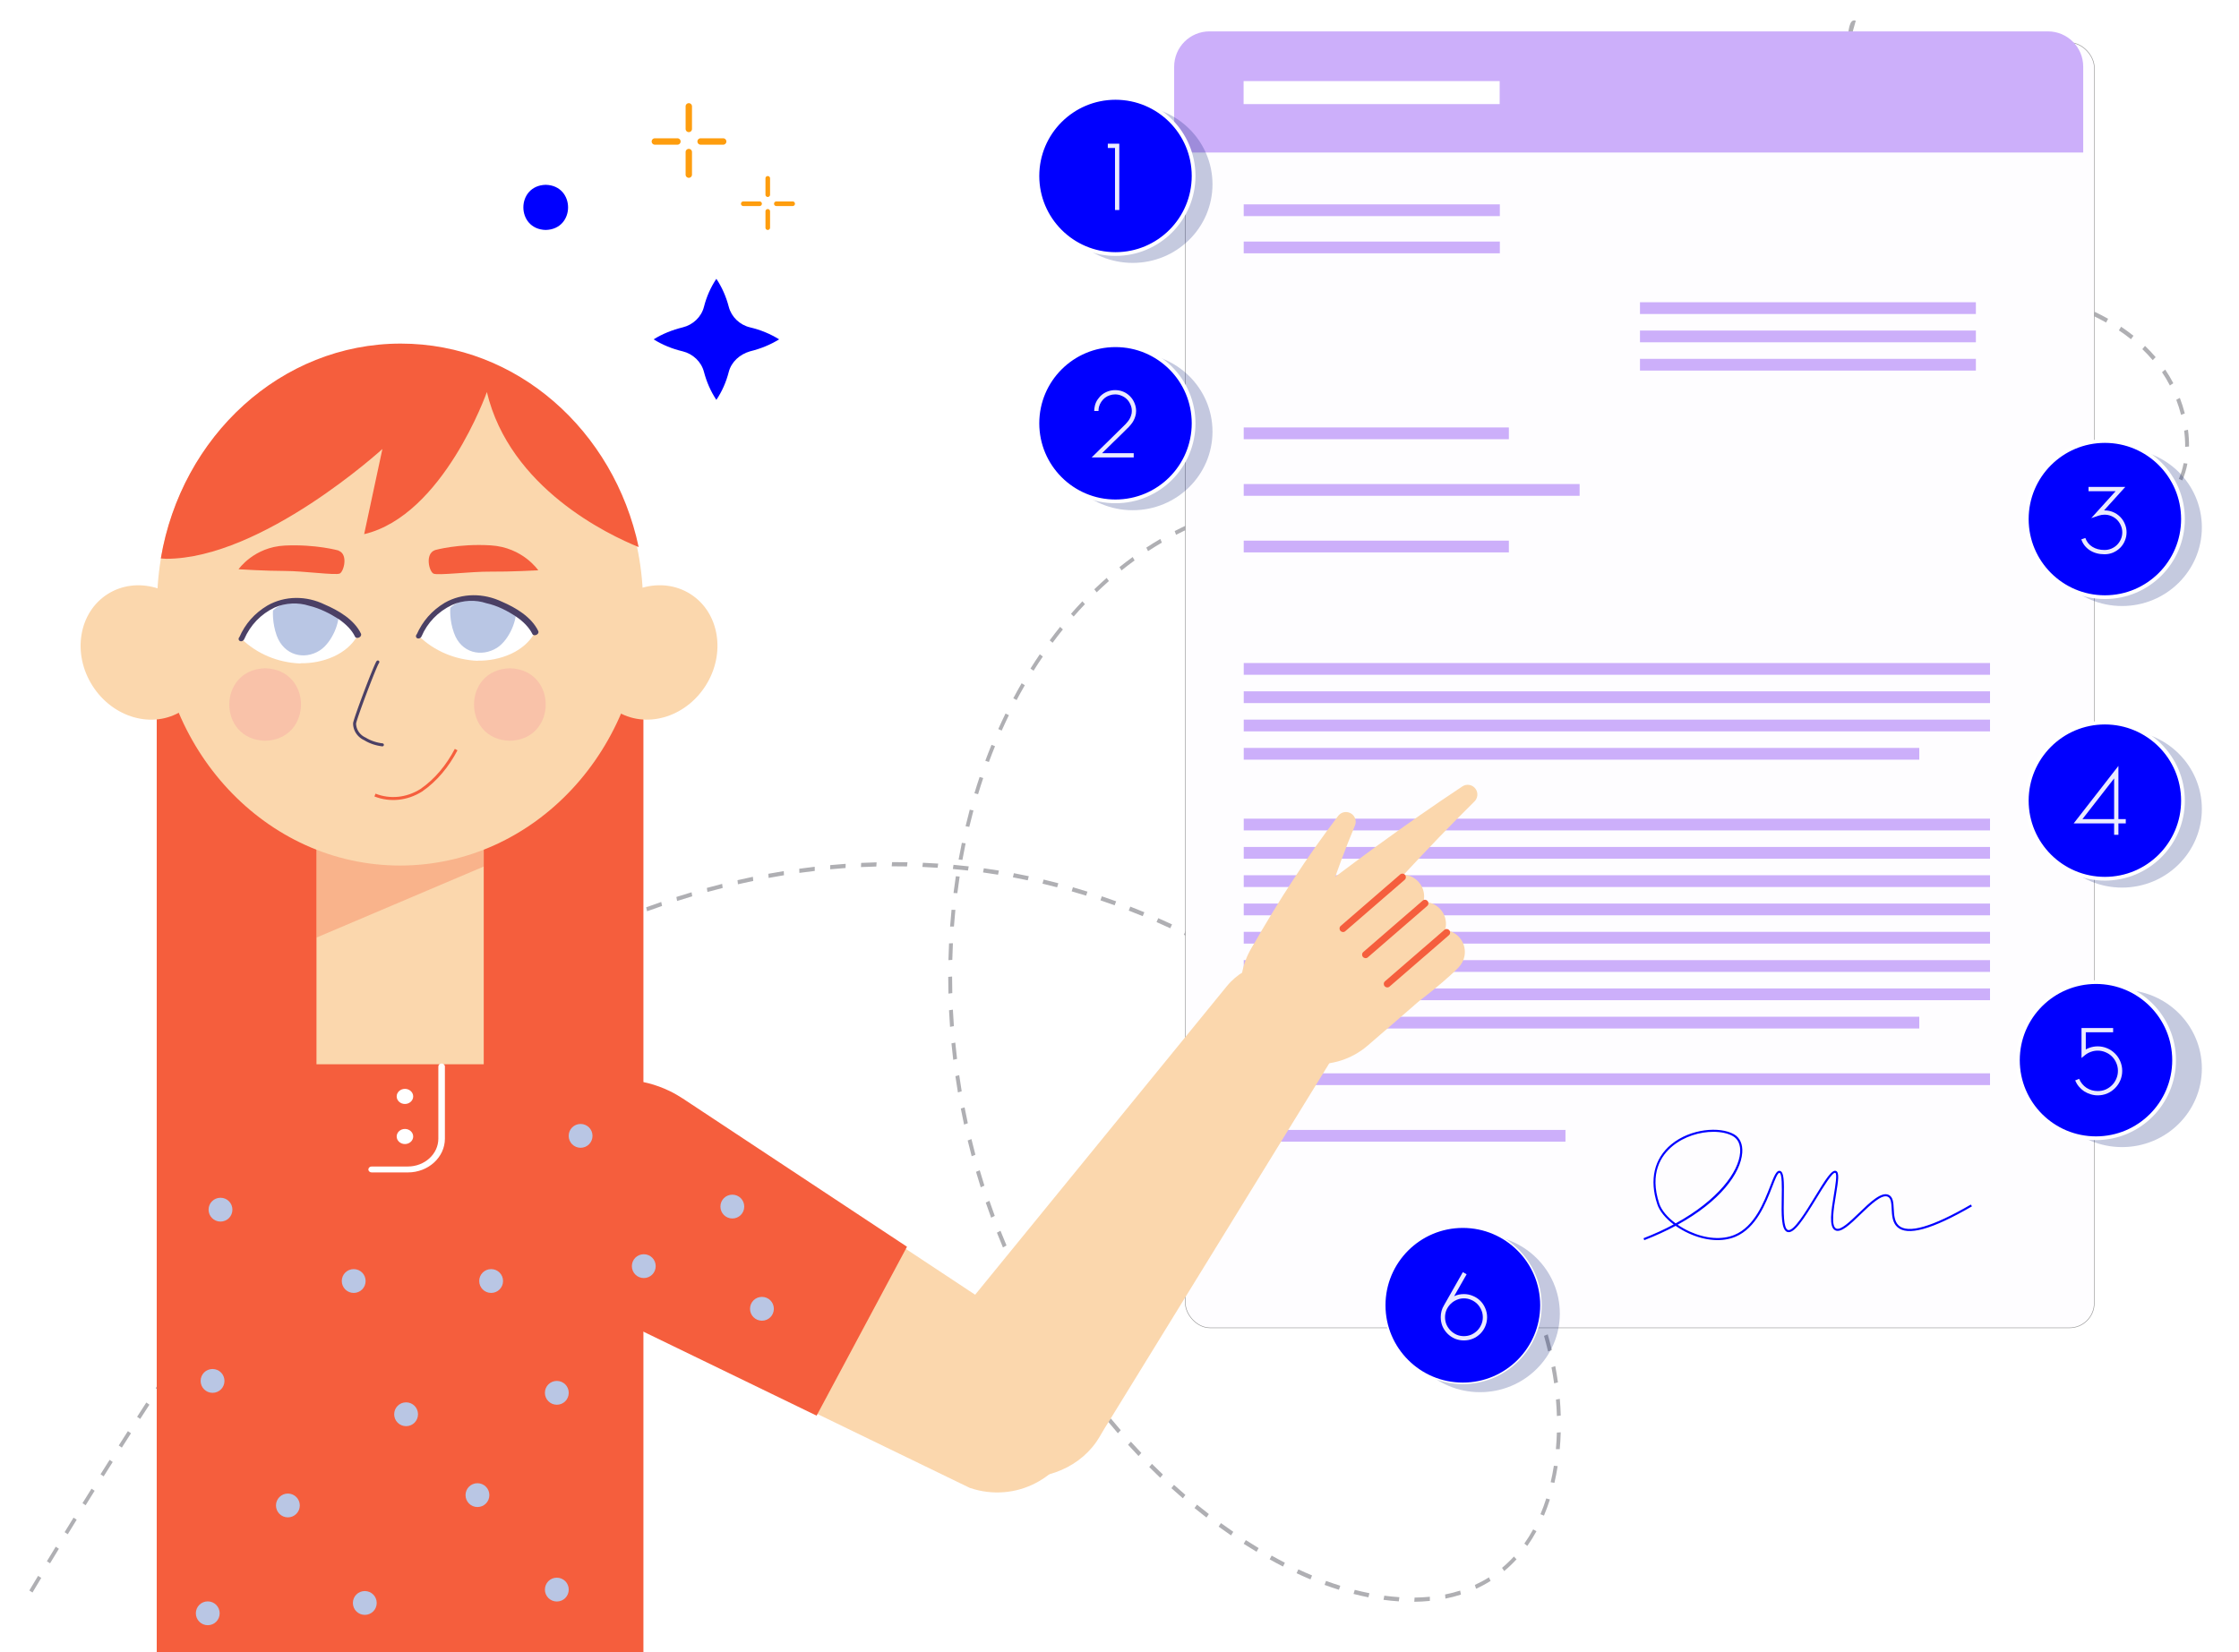 <?xml version="1.0" encoding="UTF-8"?>
<svg xmlns="http://www.w3.org/2000/svg" xmlns:xlink="http://www.w3.org/1999/xlink" width="902.46" height="666.01" data-name="Layer 2" version="1.1" viewBox="0 0 902.46 666.01">
  <defs>
    <style>.cls-1 {
        opacity: .2;
      }

      .cls-1, .cls-2, .cls-3, .cls-4, .cls-5, .cls-6, .cls-7, .cls-8, .cls-9, .cls-10 {
        stroke-width: 0px;
      }

      .cls-1, .cls-5 {
        fill: #495894;
      }

      .cls-2 {
        fill: #f27932;
        opacity: .31;
      }

      .cls-3 {
        fill: #f55e3d;
      }

      .cls-4 {
        fill: #4b4065;
      }

      .cls-6 {
        fill: #b9c6e4;
      }

      .cls-7 {
        fill: #fbd7ad;
      }

      .cls-8 {
        fill: #efc89b;
      }

      .cls-9 {
        fill: #ffa409;
      }

      .cls-10 {
        fill: #fff;
      }</style>
    <filter id="filter34430-2" x="-.015" y="-.011" width="1.042" height="1.03" style="color-interpolation-filters:sRGB">
      <feFlood flood-color="rgb(0,0,0)" flood-opacity=".196" result="flood"></feFlood>
      <feComposite in="flood" in2="SourceGraphic" operator="in" result="composite1"></feComposite>
      <feGaussianBlur in="composite1" result="blur" stdDeviation="3"></feGaussianBlur>
      <feOffset dx="6" dy="6" result="offset"></feOffset>
      <feComposite in="SourceGraphic" in2="offset" result="composite2"></feComposite>
    </filter>
    <filter id="filter1294-8" x="-.211" y="-.211" width="1.421" height="1.421" color-interpolation-filters="sRGB">
      <feGaussianBlur result="blur" stdDeviation="7.349"></feGaussianBlur>
    </filter>
    <filter id="filter1294-8-5" x="-.211" y="-.211" width="1.421" height="1.421" color-interpolation-filters="sRGB">
      <feGaussianBlur result="blur" stdDeviation="7.349"></feGaussianBlur>
    </filter>
  </defs>
  <path d="m748 8.349c-2.768-1.046-2.841 4.512-3.275 6.283l1.503.287c.538-2.203 1.128-4.392 1.772-6.571zm-3.24 13.209-1.52-.206c-.447 2.248-.842 4.502-1.186 6.759l1.536.122c.341-2.231.73-4.455 1.171-6.674zm-2.048 13.377-1.545-.044c-.248 2.262-.448 4.527-.597 6.79l1.552-.037c.148-2.236.345-4.473.59-6.709zm-.901 13.414-1.553.111c-.057 2.257-.071 4.512-.034 6.762l1.555-.187c-.036-2.223-.025-4.452.032-6.685zm.203 13.344-1.554.257c.125 2.235.295 4.461.511 6.681l1.547-.327c-.214-2.193-.38-4.399-.504-6.611zm1.268 13.167-1.54.397c.3 2.199.647 4.387 1.035 6.561l1.527-.469c-.384-2.151-.726-4.314-1.023-6.489zm101 50.832-.737 1.554c1.817.867 3.604 1.792 5.355 2.781l.816-1.511c-1.781-1.005-3.594-1.943-5.434-2.824zm-5.592-2.481c-1.886-.772-3.791-1.498-5.714-2.176l-.604 1.611c1.902.67 3.788 1.388 5.654 2.152zm-11.513-4.103c-1.944-.609-3.9-1.185-5.866-1.728l-.514 1.637c1.951.539 3.893 1.111 5.822 1.716zm27.771 12.618-.901 1.462c1.675 1.117 3.307 2.306 4.885 3.567l.994-1.393c-1.61-1.286-3.271-2.497-4.978-3.635zm-39.562-15.884c-1.984-.483-3.978-.931-5.981-1.345l-.425 1.663c1.987.411 3.966.853 5.935 1.332zm49.203 23.602-1.09 1.31c1.463 1.405 2.861 2.887 4.187 4.442l1.186-1.206c-1.357-1.591-2.788-3.109-4.284-4.545zm-61.213-26.094c-2.018-.352-4.045-.669-6.078-.951l-.336 1.674c2.017.279 4.027.595 6.03.943zm-57.795-25.586-1.514.534c.471 2.147.985 4.278 1.542 6.393l1.498-.6c-.551-2.092-1.061-4.203-1.526-6.326zm45.601 23.889c-2.045-.218-4.096-.402-6.153-.549l-.246 1.685c2.041.146 4.078.327 6.107.543zm81.537 37.338-1.282 1.079c1.158 1.702 2.216 3.49 3.171 5.346l1.375-.925c-.983-1.91-2.072-3.746-3.264-5.499zm-93.871-38.228c-2.065-.081-4.135-.124-6.207-.135l-.153 1.687c2.057.011 4.112.056 6.161.136zm-29.972-10.44-1.482.659c.633 2.082 1.306 4.146 2.015 6.19l1.464-.719c-.703-2.026-1.371-4.07-1.997-6.13zm129.75 60.088-1.445.764c.754 1.977 1.403 4.013 1.933 6.09l1.502-.587c-.546-2.141-1.215-4.234-1.99-6.267zm-112.21-49.711c-2.078.057-4.156.147-6.237.276l-.058 1.686c2.065-.128 4.13-.218 6.191-.275zm-12.483.758c-2.083.195-4.165.427-6.247.692l.037 1.677c1.326-.169 2.652-.301 3.978-.441.765 1.961 1.56 3.907 2.394 5.831l1.42-.831c-.741-1.71-1.443-3.442-2.13-5.183.179-.017.357-.043.536-.06zm127.96 61.772-1.539.39c.284 2.152.43 4.335.41 6.532l1.556-.139c.022-2.289-.133-4.557-.426-6.782zm-140.44-60.179c-2.08.332-4.157.701-6.232 1.105l.133 1.661c2.059-.401 4.12-.768 6.183-1.097zm16.702 11.129-1.396.879c.916 1.929 1.863 3.838 2.847 5.723l1.371-.931c-.975-1.868-1.914-3.759-2.822-5.671zm-29.149-8.713c-2.068.471-4.134.975-6.194 1.517l.231 1.639c2.043-.537 4.091-1.039 6.144-1.506zm152.66 71.443-1.524-.183c-.404 2.173-1.03 4.317-1.924 6.336l1.392.61c.963-2.178 1.627-4.465 2.055-6.763zm-117.67-51.513-1.348.974c1.042 1.843 2.119 3.663 3.224 5.459l1.318-1.022c-1.096-1.78-2.16-3.585-3.193-5.411zm-47.343-16.689c-2.049.608-4.09 1.246-6.128 1.923l.325 1.612c2.019-.671 4.046-1.308 6.08-1.911zm53.909 27.376-1.29 1.068c1.162 1.751 2.354 3.475 3.575 5.175l1.261-1.113c-1.21-1.686-2.395-3.394-3.546-5.129zm104.19 52.527c-1.417 1.642-3.082 3.037-4.886 4.121l.655 1.459c1.961-1.178 3.769-2.696 5.317-4.49zm-170.31-75.853c-2.022.742-4.037 1.516-6.043 2.326l.42 1.574c1.989-.803 3.987-1.568 5.994-2.305zm73.385 33.44-1.231 1.153c1.276 1.649 2.579 3.275 3.912 4.87l1.198-1.197c-1.321-1.581-2.613-3.191-3.879-4.826zm7.919 9.493-1.16 1.234c1.385 1.541 2.796 3.054 4.237 4.535l1.123-1.276c-1.427-1.467-2.828-2.964-4.2-4.492zm78.379 39.447c-1.989.531-4.019.809-6.047.905l-.081 1.686c2.114-.099 4.254-.391 6.366-.955zm-171.72-77.531c-1.987.874-3.963 1.78-5.929 2.721l.513 1.535c1.95-.933 3.912-1.834 5.884-2.701zm101.9 46.893-1.088 1.314c1.491 1.423 3.01 2.811 4.554 4.166l1.044-1.352c-1.53-1.343-3.033-2.718-4.51-4.127zm9.177 8.057-1.001 1.387c1.595 1.287 3.217 2.538 4.866 3.751l.952-1.423c-1.632-1.199-3.237-2.439-4.818-3.714zm48.53 23.282c-2.007-.215-3.996-.561-5.958-1.007l-.451 1.655c2.007.455 4.045.811 6.113 1.033zm-38.744-16.078-.904 1.46c1.697 1.137 3.42 2.232 5.17 3.283l.849-1.496c-1.73-1.039-3.434-2.122-5.114-3.247zm26.976 13.456c-1.91-.623-3.796-1.33-5.665-2.084l-.659 1.59c1.889.762 3.804 1.48 5.752 2.116zm-16.602-7.218-.79 1.526c1.797.965 3.618 1.883 5.464 2.749l.726-1.559c-1.823-.856-3.625-1.763-5.401-2.716zm-143.04-62.757c-1.944 1.004-3.874 2.04-5.792 3.116l.607 1.486c1.9-1.065 3.816-2.093 5.744-3.089zm-11.503 6.441c-1.887 1.144-3.757 2.321-5.611 3.537l.711 1.422c1.836-1.204 3.69-2.371 5.561-3.505zm-11.12 7.287c-1.817 1.286-3.616 2.605-5.392 3.965l.817 1.352c1.757-1.346 3.537-2.657 5.337-3.931zm-10.652 8.152c-1.73 1.431-3.436 2.897-5.115 4.404l.921 1.259c1.66-1.489 3.349-2.941 5.061-4.358zm-10.072 9.028c-1.623 1.578-3.221 3.19-4.783 4.843l1.034 1.155c1.543-1.632 3.121-3.23 4.727-4.791zm-9.371 9.903c-1.495 1.722-2.956 3.478-4.378 5.273l1.14 1.03c1.403-1.771 2.845-3.507 4.324-5.21zm-8.533 10.751c-1.344 1.86-2.65 3.755-3.909 5.682l1.243.889c1.241-1.9 2.532-3.771 3.859-5.609zm-7.555 11.547c-1.171 1.985-2.296 4.001-3.372 6.044l1.334.731c1.06-2.014 2.169-4.003 3.325-5.962zm-6.453 12.245c-.981 2.091-1.905 4.206-2.78 6.342l1.41.562c.863-2.107 1.778-4.193 2.744-6.255zm-16.961 5.042c-1.844-.866-3.71-1.684-5.587-2.471l-.674 1.583c1.861.78 3.708 1.589 5.533 2.446zm5.476 2.703-.774 1.534c1.791.927 3.562 1.896 5.315 2.899l.824-1.507c-1.768-1.012-3.556-1.988-5.365-2.925zm-16.75-7.402c-1.912-.705-3.842-1.366-5.784-1.987l-.563 1.622c1.924.614 3.835 1.27 5.727 1.968zm27.358 13.471-.867 1.48c1.712 1.075 3.401 2.186 5.07 3.33l.916-1.451c-1.685-1.156-3.392-2.276-5.119-3.36zm-39.01-17.194c-1.971-.538-3.955-1.027-5.951-1.476l-.45 1.651c1.976.444 3.941.931 5.891 1.464zm36.08 16.665-1.447-.476c-.773 2.174-1.492 4.364-2.159 6.568l1.476.389c.658-2.175 1.367-4.338 2.13-6.482zm13.04 7.453-.96 1.42c1.624 1.212 3.219 2.462 4.782 3.756l1.016-1.376c-1.582-1.31-3.196-2.576-4.837-3.8zm-61.092-26.806c-2.019-.362-4.05-.676-6.088-.944l-.328 1.677c2.018.265 4.027.576 6.024.933zm70.574 34.673-1.073 1.324c1.491 1.385 2.942 2.818 4.341 4.305l1.141-1.257c-1.423-1.513-2.897-2.968-4.408-4.373zm-82.803-36.279c-2.055-.175-4.119-.302-6.189-.377l-.196 1.689c2.046.074 4.086.199 6.119.372zm91.323 45.354-1.211 1.181c1.291 1.596 2.521 3.251 3.676 4.966l1.284-1.077c-1.18-1.752-2.433-3.443-3.749-5.07zm-103.73-45.814c-2.079.02-4.163.095-6.247.219l-.06 1.685c2.061-.123 4.122-.195 6.177-.215zm68.739 34.463-1.496-.303c-.563 2.231-1.065 4.479-1.497 6.732l1.523.193c.425-2.217.916-4.426 1.47-6.623zm42.046 21.87-1.358.952c.994 1.834 1.896 3.73 2.695 5.683l1.432-.8c-.821-2.008-1.75-3.955-2.77-5.835zm-123.29-55.591c-2.087.227-4.173.508-6.256.843l.084 1.669c2.059-.331 4.121-.607 6.183-.832zm-12.497 2.01c-2.076.443-4.148.942-6.211 1.498l.239 1.636c2.036-.549 4.081-1.041 6.131-1.479zm140.66 65.641-1.499.596c.541 2.066.942 4.191 1.191 6.347l1.543-.362c-.258-2.239-.674-4.44-1.235-6.581zm-49.451-20.641-1.54-.076c-.286 2.269-.494 4.543-.613 6.816l1.554-.062c.116-2.224.318-4.452.599-6.679zm-103.58-41.668c-2.044.667-4.077 1.392-6.096 2.177l.401 1.58c1.99-.774 3.996-1.487 6.013-2.145zm154.58 75.695-1.556.109c-.058 2.199-.28 4.406-.703 6.584l1.52.199c.445-2.291.678-4.602.738-6.892zm-51.68-20.694-1.555.209c.065 2.259.225 4.506.496 6.729l1.545-.373c-.264-2.166-.422-4.359-.485-6.566zm-115-50.301c-1.987.896-3.955 1.851-5.903 2.858l.559 1.512c1.923-.994 3.865-1.937 5.824-2.821zm163.92 84.64-1.403-.58c-.859 2.038-1.969 3.966-3.349 5.634l1.115 1.063c1.52-1.836 2.717-3.934 3.637-6.119zm-47.342-21.362-1.512.546c.488 2.159 1.083 4.28 1.798 6.346l1.464-.719c-.694-2.006-1.275-4.071-1.749-6.173zm-128.27-57.243c-1.906 1.113-3.789 2.278-5.648 3.495l.709 1.425c1.833-1.2 3.692-2.349 5.574-3.447zm132.45 69.238-1.385.91c.967 1.93 2.069 3.768 3.279 5.509l1.275-1.093c-1.172-1.686-2.237-3.465-3.17-5.327zm-143.59-61.951c-1.809 1.311-3.589 2.67-5.34 4.074l.846 1.325c1.729-1.387 3.487-2.731 5.271-4.023zm177.16 80.412c-1.819.978-3.803 1.54-5.779 1.701l-.026 1.681c2.17-.177 4.36-.793 6.39-1.885zm-26.565-8.367-1.148 1.25c1.424 1.535 2.951 2.963 4.58 4.252l.991-1.395c-1.57-1.242-3.046-2.621-4.424-4.107zm14.91 9.54c-1.912-.483-3.752-1.226-5.499-2.156l-.789 1.531c1.831.974 3.772 1.761 5.804 2.273zm-176-73.165c-1.692 1.49-3.352 3.023-4.981 4.598l.972 1.212c1.608-1.554 3.251-3.067 4.922-4.54zm-9.775 9.428c-1.567 1.647-3.099 3.334-4.598 5.052l1.083 1.096c1.482-1.699 2.996-3.365 4.544-4.992zm-8.992 10.304c-1.431 1.783-2.83 3.599-4.191 5.443l1.179.978c1.346-1.823 2.728-3.617 4.143-5.38zm-8.173 11.056c-1.294 1.897-2.551 3.821-3.772 5.77l1.264.858c1.208-1.928 2.451-3.83 3.731-5.707zm-7.333 11.684c-1.153 1.993-2.269 4.008-3.349 6.043l1.333.734c1.069-2.014 2.172-4.006 3.313-5.978zm-6.484 12.198c-1.012 2.071-1.988 4.16-2.927 6.264l1.39.616c.931-2.084 1.893-4.155 2.897-6.204zm-4.23 13.177-1.413-.557c-.871 2.133-1.707 4.277-2.507 6.436l1.438.501c.793-2.139 1.619-4.268 2.482-6.381zm-4.758 12.834-1.458-.444c-.732 2.181-1.429 4.373-2.09 6.574l1.479.383c.655-2.181 1.344-4.352 2.069-6.513zm-3.942 13.082-1.49-.329c-.596 2.216-1.157 4.439-1.687 6.668l1.501.276c.525-2.211 1.084-4.417 1.675-6.615zm80.05 45.923c-1.843-.851-3.693-1.691-5.555-2.506l-.695 1.573c1.853.805 3.694 1.641 5.528 2.494zm5.498 2.624-.747 1.55c1.816.889 3.621 1.797 5.416 2.727l.776-1.537c-1.804-.935-3.62-1.848-5.446-2.74zm-16.659-7.517c-1.878-.779-3.767-1.532-5.661-2.266l-.639 1.595c1.886.732 3.763 1.482 5.63 2.256zm27.489 13.11-.796 1.524c1.778.964 3.546 1.949 5.303 2.953l.822-1.509c-1.765-1.008-3.542-1.999-5.329-2.968zm-38.857-17.516c-1.91-.695-3.83-1.367-5.758-2.016l-.583 1.617c1.917.645 3.826 1.314 5.727 2.005zm49.452 23.564-.846 1.498c1.738 1.038 3.463 2.094 5.178 3.172l.873-1.478c-1.723-1.084-3.458-2.149-5.205-3.192zm-61.014-27.468c-1.941-.606-3.889-1.198-5.849-1.758l-.524 1.636c1.946.557 3.886 1.14 5.819 1.744zm71.356 33.954-.89 1.466c1.695 1.109 3.377 2.24 5.051 3.388l.914-1.448c-1.68-1.152-3.37-2.291-5.075-3.406zm-83.095-37.337c-1.97-.52-3.946-1.018-5.932-1.489l-.466 1.652c1.974.469 3.94.961 5.901 1.479zm-37.378-16.074-1.514-.226c-.468 2.239-.903 4.483-1.307 6.73l1.526.172c.401-2.23.831-4.455 1.296-6.676zm130.55 60.328-.938 1.434c1.651 1.183 3.291 2.38 4.915 3.599l.964-1.418c-1.634-1.226-3.283-2.427-4.941-3.615zm-105.08-47.093c-1.997-.429-4-.833-6.009-1.211l-.402 1.662c1.998.376 3.992.777 5.977 1.203zm114.89 54.428-.982 1.403c1.605 1.248 3.197 2.515 4.775 3.801l1.008-1.38c-1.586-1.292-3.187-2.569-4.801-3.824zm-126.93-56.7c-2.021-.333-4.048-.639-6.08-.918l-.333 1.675c2.02.278 4.033.58 6.041.912zm136.46 64.445-1.025 1.368c1.555 1.316 3.097 2.652 4.628 4.004l1.048-1.347c-1.536-1.357-3.087-2.702-4.651-4.025zm-148.64-66.136c-2.04-.235-4.084-.446-6.133-.629l-.268 1.683c2.037.182 4.068.39 6.096.623zm157.86 74.281-1.07 1.33c1.504 1.384 2.995 2.783 4.47 4.201l1.093-1.308c-1.483-1.426-2.982-2.833-4.492-4.223zm-170.16-75.398c-2.055-.138-4.115-.256-6.178-.343l-.202 1.687c2.05.086 4.095.203 6.14.34zm8.644 5.218-1.536-.122c-.343 2.252-.655 4.505-.937 6.762l1.542.072c.28-2.24.59-4.477.931-6.713zm170.4 78.715-1.107 1.29c1.451 1.446 2.889 2.909 4.309 4.39l1.128-1.266c-1.428-1.49-2.872-2.961-4.33-4.415zm-191.43-84.478c-2.067-.043-4.136-.062-6.208-.054l-.139 1.686c2.06-.009 4.12.011 6.176.054zm199.99 93.394-1.15 1.249c1.396 1.508 2.774 3.036 4.138 4.579l1.173-1.227c-1.371-1.55-2.757-3.084-4.161-4.6zm-212.43-93.363c-2.076.051-4.153.129-6.23.231l-.074 1.685c2.067-.101 4.131-.179 6.193-.229zm220.66 102.65-1.189 1.205c1.337 1.569 2.658 3.159 3.964 4.761l1.208-1.182c-1.312-1.609-2.638-3.207-3.983-4.785zm-188.91-83.492-1.546-.026c-.225 2.258-.418 4.516-.584 6.774l1.549-.024c.163-2.24.356-4.481.58-6.723zm-44.216-18.553c-2.079.149-4.16.322-6.241.521l-.006 1.68c2.068-.198 4.135-.369 6.203-.516zm241 111.7-1.227 1.159c1.276 1.631 2.536 3.276 3.78 4.936l1.241-1.134c-1.25-1.668-2.513-3.323-3.795-4.961zm-253.48-110.52c-2.081.242-4.16.512-6.238.803l.058 1.675c2.068-.289 4.137-.559 6.204-.8zm260.97 120.53-1.262 1.113c1.213 1.689 2.41 3.39 3.589 5.108l1.279-1.087c-1.185-1.727-2.388-3.438-3.606-5.134zm-205.27-89.703-1.555.065c-.111 2.256-.19 4.51-.243 6.763l1.554-.114c.053-2.237.134-4.474.244-6.715zm-68.176-29.076c-2.077.336-4.151.695-6.225 1.082l.122 1.664c2.062-.384 4.125-.744 6.191-1.079zm280.56 129.13-1.296 1.061c1.147 1.744 2.273 3.504 3.381 5.279l1.315-1.03c-1.114-1.785-2.247-3.556-3.4-5.309zm-293-126.83c-2.071.428-4.139.882-6.203 1.357l.183 1.651c2.055-.473 4.112-.924 6.171-1.35zm299.68 137.54-1.332 1.004c1.068 1.805 2.115 3.623 3.139 5.46l1.351-.966c-1.03-1.849-2.083-3.683-3.157-5.498zm-219.39-97.342-1.557.157c4e-5 2.248.03 4.494.086 6.735l1.555-.202c-.056-2.226-.084-4.457-.084-6.69zm-92.681-37.345c-2.059.519-4.119 1.06-6.172 1.626l.25 1.633c2.042-.563 4.086-1.1 6.135-1.617zm318.25 145.78-1.371.931c.977 1.869 1.93 3.756 2.853 5.659l1.392-.892c-.93-1.918-1.89-3.817-2.874-5.698zm-225.25-95.078-1.554.243c.107 2.234.243 4.463.404 6.688l1.551-.285c-.16-2.21-.294-4.426-.401-6.645zm-105.33-47.319c-2.047.606-4.09 1.237-6.128 1.889l.31 1.616c2.028-.649 4.059-1.276 6.095-1.879zm336.16 153.9-1.408.848c.87 1.936 1.707 3.89 2.513 5.863l1.432-.8c-.812-1.99-1.66-3.958-2.537-5.91zm-348.38-149.99c-2.03.693-4.054 1.407-6.074 2.143l.368 1.595c2.011-.732 4.023-1.442 6.043-2.131zm353.27 161.93-1.452.75c.741 2.006 1.446 4.033 2.113 6.076l1.472-.693c-.673-2.063-1.385-4.107-2.133-6.133zm-234.75-105.25-1.547.327c.213 2.214.451 4.423.716 6.626l1.543-.369c-.263-2.188-.501-4.383-.712-6.584zm-130.63-52.262c-2.011.775-4.017 1.571-6.017 2.39l.428 1.571c1.989-.814 3.984-1.607 5.985-2.379zm369.42 169.89-1.492.629c.588 2.077 1.134 4.169 1.636 6.28l1.51-.562c-.507-2.134-1.059-4.248-1.654-6.347zm-237.21-104.49-1.538.409c.313 2.19.653 4.373 1.018 6.549l1.53-.449c-.362-2.162-.699-4.332-1.01-6.509zm-144.2-60.493c-1.99.855-3.972 1.73-5.949 2.628l.484 1.548c1.967-.893 3.94-1.764 5.92-2.615zm384.45 177.79-1.526.488c.409 2.142.77 4.296 1.069 6.465l1.54-.397c-.304-2.203-.669-4.389-1.083-6.556zm-238.08-104.32-1.526.488c.414 2.16.85 4.314 1.313 6.458l1.518-.529c-.46-2.13-.894-4.27-1.306-6.418zm-158.23-68.097c-1.965.933-3.922 1.886-5.873 2.857l.537 1.524c1.943-.967 3.892-1.915 5.847-2.843zm398.14 185.62-1.548.308c.186 2.197.312 4.403.374 6.618l1.554-.206c-.062-2.251-.191-4.493-.379-6.721zm-237.15-104.73-1.511.565c.51 2.127 1.046 4.245 1.609 6.353l1.497-.605c-.559-2.092-1.087-4.198-1.595-6.313zm-172.71-75.06c-1.938 1.008-3.871 2.035-5.795 3.081l.592 1.497c1.915-1.041 3.837-2.064 5.767-3.068zm410.23 193.28-1.556.109c-.06 2.226-.189 4.458-.391 6.688l1.548.008c.206-2.27.338-4.542.399-6.806zm-234.18-105.65-1.49.641c.607 2.089 1.241 4.167 1.898 6.233l1.476-.681c-.653-2.053-1.28-4.118-1.883-6.193zm-187.59-81.36c-1.91 1.079-3.812 2.178-5.707 3.294l.641 1.468c1.885-1.111 3.779-2.206 5.681-3.28zm191.49 93.682-1.464.712c.699 2.047 1.423 4.08 2.17 6.101l1.455-.749c-.742-2.011-1.466-4.032-2.16-6.064zm229.05 106.94-1.532-.13c-.348 2.222-.773 4.436-1.283 6.634l1.508.268c.521-2.246.952-4.506 1.306-6.771zm-431.9-193.93c-1.88 1.148-3.755 2.316-5.618 3.501l.692 1.435c1.855-1.179 3.716-2.342 5.588-3.485zm207.32 99.052-1.44.781c.789 2 1.6 3.989 2.434 5.963l1.427-.817c-.83-1.962-1.637-3.94-2.421-5.928zm-218.45-91.752c-1.795 1.349-3.541 2.768-5.254 4.23l.889 1.289c1.69-1.443 3.412-2.839 5.171-4.161zm439.9 200.08-1.469-.412c-.684 2.155-1.46 4.285-2.336 6.37l1.408.574c.901-2.143 1.698-4.326 2.398-6.534zm-216.5-96.548-1.411.846c.874 1.95 1.768 3.892 2.687 5.816l1.395-.883c-.912-1.912-1.801-3.84-2.671-5.779zm5.464 11.485-1.384.91c.955 1.898 1.93 3.788 2.928 5.66l1.364-.945c-.991-1.86-1.957-3.736-2.908-5.625zm-239.18-106.28c-1.654 1.538-3.279 3.109-4.883 4.705l.99 1.195c1.592-1.583 3.205-3.142 4.842-4.665zm443.47 203.41c-1.081 1.98-2.267 3.898-3.562 5.729l1.2.947c1.341-1.896 2.567-3.879 3.682-5.922zm-198.36-85.957-1.35.97c1.032 1.847 2.083 3.68 3.155 5.497l1.334-1c-1.066-1.807-2.112-3.631-3.139-5.468zm-254.75-107.9c-1.567 1.637-3.114 3.294-4.647 4.967l1.05 1.133c1.524-1.664 3.064-3.312 4.621-4.938zm261.15 118.75-1.319 1.025c1.106 1.792 2.234 3.569 3.377 5.329l1.3-1.055c-1.139-1.752-2.26-3.518-3.359-5.298zm184.2 86.047c-1.501 1.637-3.104 3.167-4.79 4.57l.874 1.3c1.749-1.456 3.41-3.042 4.968-4.74zm-177.37-75.539-1.279 1.08c1.179 1.733 2.378 3.448 3.594 5.147l1.263-1.109c-1.21-1.691-2.407-3.395-3.578-5.117zm-277.17-119.23c-1.505 1.7-3 3.413-4.48 5.139l1.094 1.087c1.474-1.718 2.958-3.423 4.457-5.116zm284.43 129.37-1.246 1.136c1.25 1.67 2.518 3.324 3.806 4.959l1.223-1.164c-1.28-1.625-2.54-3.27-3.783-4.93zm160.03 73.803c-1.83 1.151-3.726 2.17-5.664 3.056l.488 1.546c2.002-.915 3.961-1.967 5.857-3.16zm-152.37-64.042-1.2 1.186c1.32 1.602 2.654 3.19 4.012 4.757l1.179-1.213c-1.349-1.556-2.678-3.135-3.992-4.73zm140.78 69.385c-2.003.64-4.032 1.156-6.072 1.564l.144 1.659c2.091-.418 4.175-.948 6.238-1.607zm-132.7-60.029-1.158 1.238c1.388 1.533 2.792 3.049 4.216 4.544l1.134-1.264c-1.415-1.486-2.812-2.993-4.192-4.518zm-309.08-138.15c-1.461 1.744-2.909 3.498-4.35 5.261l1.12 1.051c1.436-1.757 2.879-3.504 4.335-5.242zm317.57 147.08-1.111 1.285c1.454 1.462 2.928 2.901 4.415 4.321l1.087-1.311c-1.48-1.412-2.947-2.843-4.391-4.295zm112 53.578c-2.051.206-4.107.314-6.155.339l-.127 1.687c2.087-.026 4.181-.135 6.279-.346zm-103.12-45.11-1.062 1.333c1.52 1.381 3.058 2.74 4.615 4.075l1.032-1.362c-1.546-1.327-3.074-2.675-4.585-4.047zm9.271 7.974-1.009 1.383c1.586 1.294 3.191 2.567 4.811 3.814l.974-1.406c-1.61-1.239-3.2-2.505-4.776-3.791zm81.565 37.31c-2.033-.131-4.056-.336-6.068-.607l-.332 1.672c2.042.275 4.099.485 6.167.618zm-71.911-29.867-.95 1.425c1.65 1.204 3.318 2.385 5.003 3.536l.913-1.452c-1.673-1.143-3.328-2.313-4.966-3.508zm-354.02-160.39c-1.424 1.777-2.841 3.563-4.249 5.354l1.147 1.022c1.404-1.787 2.815-3.567 4.235-5.338zm413.86 188.65c-1.987-.393-3.959-.842-5.915-1.345l-.492 1.644c1.981.51 3.981.964 5.993 1.362zm-49.813-21.396-.881 1.474c1.714 1.101 3.444 2.175 5.191 3.223l.847-1.493c-1.734-1.039-3.454-2.109-5.157-3.204zm38.069 18.391c-1.927-.601-3.839-1.248-5.733-1.941l-.617 1.605c1.914.701 3.847 1.355 5.795 1.962zm-27.664-12.149-.812 1.517c1.776.994 3.569 1.956 5.379 2.887l.769-1.536c-1.795-.924-3.572-1.881-5.335-2.868zm16.297 8c-1.86-.78-3.706-1.594-5.53-2.453l-.727 1.559c1.843.865 3.708 1.688 5.584 2.477zm-399.19-170.76c-1.399 1.802-2.786 3.614-4.165 5.429l1.163 1c1.377-1.812 2.758-3.619 4.152-5.413zm-8.291 10.884c-1.37 1.822-2.738 3.65-4.094 5.487l1.18.978c1.352-1.831 2.714-3.654 4.082-5.475zm-8.152 10.995c-1.352 1.841-2.691 3.687-4.028 5.536l1.189.964c1.337-1.847 2.674-3.693 4.021-5.528zm-8.028 11.095c-1.328 1.855-2.655 3.715-3.974 5.582l1.202.944c1.315-1.861 2.641-3.715 3.969-5.57zm-7.921 11.177c-1.314 1.869-2.621 3.743-3.923 5.62l1.21.932c1.3-1.874 2.607-3.746 3.919-5.611zm-7.823 11.254c-1.3 1.881-2.592 3.768-3.88 5.655l1.219.919c1.288-1.886 2.577-3.771 3.873-5.647zm-7.735 11.32-2.064 3.047-1.774 2.637 1.228.908 1.772-2.634 2.06-3.046zm-7.656 11.382-1.679 2.522-2.119 3.189 1.234.9 2.115-3.187 1.682-2.52zm-7.576 11.437-1.381 2.103-2.378 3.632 1.239.891 2.378-3.632 1.381-2.103zm-7.502 11.489c-1.246 1.918-2.488 3.836-3.726 5.761l1.248.876c1.236-1.921 2.476-3.84 3.721-5.756zm-7.435 11.534c-1.235 1.926-2.466 3.855-3.692 5.788l1.252.868c1.225-1.929 2.456-3.857 3.69-5.781zm-7.369 11.583c-1.224 1.934-2.446 3.873-3.661 5.813l1.264.858c1.214-1.937 2.432-3.873 3.655-5.805zm-7.303 11.631c-1.214 1.941-2.422 3.885-3.628 5.832l1.268.848c1.204-1.944 2.41-3.888 3.622-5.827zm-7.239 11.671c-1.203 1.948-2.401 3.9-3.595 5.854l1.273.836c1.194-1.951 2.39-3.899 3.591-5.845zm-7.173 11.712c-1.193 1.956-2.381 3.915-3.566 5.875l1.279.831c1.183-1.958 2.368-3.914 3.559-5.867zm-7.113 11.758-2.238 3.725-1.294 2.169 1.283.822 1.292-2.166 2.235-3.726z" color="#000000" fill="#afafb3" stroke-dasharray="5.192, 5.192" stroke-width="1.617" style="-inkscape-stroke:none"></path>
  <g transform="matrix(1.426 0 0 1.426 -11.769 -145.31)">
    <rect transform="matrix(.526 0 0 .526 365.91 322.15)" x="-49.001" y="-401.82" width="488.44" height="690.79" rx="13.332" ry="13.332" style="fill:#fefdff;filter:url(#filter34430-2);paint-order:fill markers stroke;stop-color:#000000;stroke-width:.3;stroke:#949494"></rect>
    <path d="m350.13 110.77h236.95c5.54 0 10 4.46 10 10v24.241h-256.95v-24.241c0-5.54 4.46-10 10-10z" style="fill:#ccaffa;paint-order:fill markers stroke;stop-color:#000000;stroke-width:.34"></path>
    <path class="st1" d="m566.74 187.35h-94.944v3.324h94.944z" style="fill:#ccaffa;stroke-width:1.445"></path>
    <path class="st1" d="m566.74 195.35h-94.944v3.324h94.944z" style="fill:#ccaffa;stroke-width:1.445"></path>
    <path class="st1" d="m566.74 203.35h-94.944v3.324h94.944z" style="fill:#ccaffa;stroke-width:1.445"></path>
    <path class="st1" d="m434.74 222.75h-74.944v3.324h74.944z" style="fill:#ccaffa;stroke-width:1.445"></path>
    <path class="st1" d="m454.74 238.75h-94.944v3.324h94.944z" style="fill:#ccaffa;stroke-width:1.445"></path>
    <path class="st1" d="m434.74 254.75h-74.944v3.324h74.944z" style="fill:#ccaffa;stroke-width:1.445"></path>
    <path class="st1" d="m570.74 289.35h-210.94v3.324h210.94z" style="fill:#ccaffa;stroke-width:1.445"></path>
    <path class="st1" d="m570.74 297.35h-210.94v3.324h210.94z" style="fill:#ccaffa;stroke-width:1.445"></path>
    <path class="st1" d="m570.74 305.35h-210.94v3.324h210.94z" style="fill:#ccaffa;stroke-width:1.445"></path>
    <path class="st1" d="m550.74 313.35h-190.94v3.324h190.94z" style="fill:#ccaffa;stroke-width:1.445"></path>
    <path class="st1" d="m570.74 333.35h-210.94v3.324h210.94z" style="fill:#ccaffa;stroke-width:1.445"></path>
    <path class="st1" d="m570.74 341.35h-210.94v3.324h210.94z" style="fill:#ccaffa;stroke-width:1.445"></path>
    <path class="st1" d="m570.74 349.35h-210.94v3.324h210.94z" style="fill:#ccaffa;stroke-width:1.445"></path>
    <path class="st1" d="m570.74 357.35h-210.94v3.324h210.94z" style="fill:#ccaffa;stroke-width:1.445"></path>
    <path class="st1" d="m570.74 365.35h-210.94v3.324h210.94z" style="fill:#ccaffa;stroke-width:1.445"></path>
    <path class="st1" d="m570.74 373.35h-210.94v3.324h210.94z" style="fill:#ccaffa;stroke-width:1.445"></path>
    <path class="st1" d="m570.74 381.35h-210.94v3.324h210.94z" style="fill:#ccaffa;stroke-width:1.445"></path>
    <path class="st1" d="m550.74 389.35h-190.94v3.324h190.94z" style="fill:#ccaffa;stroke-width:1.445"></path>
    <path class="st1" d="m570.74 405.35h-210.94v3.324h210.94z" style="fill:#ccaffa;stroke-width:1.445"></path>
    <path class="st1" d="m450.74 421.35h-90.944v3.324h90.944z" style="fill:#ccaffa;stroke-width:1.445"></path>
  </g>
  <g transform="matrix(.572 0 0 .75 221.16 -512.58)" fill="#b9c6e4" stroke-width="2.747">
    <path class="st1" d="m670.23 793.29h-180.48v6.318h180.48z" stop-color="#000000" style="-inkscape-stroke:none;fill:#ccaffa;font-variation-settings:normal"></path>
    <path class="st1" d="m670.23 813.29h-180.48v6.318h180.48z" style="fill:#ccaffa"></path>
  </g>
  <path class="cls-8" d="m219.96 74.507c12.014.295 12.014 17.908 0 18.202-12.014-.295-12.014-17.908 0-18.202z" style="fill:#0000ff;stroke-width:0px"></path>
  <path class="cls-5" d="m302.32 141.64c4.166-1.018 8.143-2.61 11.713-4.829-3.544-2.219-7.52-3.837-11.713-4.829-4.193-.992-7.52-4.229-8.575-8.275-1.055-4.046-2.705-7.857-5.005-11.303-2.299 3.42-3.977 7.257-5.005 11.303-1.028 4.046-4.382 7.257-8.575 8.275-4.166 1.018-8.143 2.61-11.713 4.829 3.544 2.219 7.52 3.837 11.713 4.829 4.166 1.018 7.52 4.229 8.575 8.275 1.055 4.02 2.705 7.857 5.005 11.303 2.299-3.42 3.977-7.257 5.005-11.303 1.055-4.02 4.382-7.048 8.575-8.275z" style="fill:#0000ff;stroke-width:0px"></path>
  <g transform="translate(-265.24 -91.564)">
    <path d="m542.87 133.16a1.286 1.286 0 00-1.285 1.285v9.099a1.286 1.286 0 001.285 1.288 1.286 1.286 0 001.288-1.288v-9.099a1.286 1.286 0 00-1.288-1.285z" style="-inkscape-stroke:none;color:#000000;fill:#fe9d0e;stroke-width:1.29"></path>
    <path d="m542.87 151.58a1.286 1.286 0 00-1.285 1.285v9.099a1.286 1.286 0 001.285 1.288 1.286 1.286 0 001.288-1.288v-9.099a1.286 1.286 0 00-1.288-1.285z" style="-inkscape-stroke:none;color:#000000;fill:#fe9d0e;stroke-width:1.29"></path>
    <path d="m529.19 147.32a1.286 1.286 0 00-1.285 1.288 1.286 1.286 0 001.285 1.285h9.099a1.286 1.286 0 001.285-1.285 1.286 1.286 0 00-1.285-1.288z" style="-inkscape-stroke:none;color:#000000;fill:#fe9d0e;stroke-width:1.29"></path>
    <path d="m547.63 147.32a1.286 1.286 0 00-1.285 1.288 1.286 1.286 0 001.285 1.285h9.102a1.286 1.286 0 001.285-1.285 1.286 1.286 0 00-1.285-1.288z" style="-inkscape-stroke:none;color:#000000;fill:#fe9d0e;stroke-width:1.29"></path>
  </g>
  <g transform="translate(-185.67 -112.74)">
    <path d="m495.13 183.72a.928.928 0 00-.93.93v6.572a.928.928 0 00.93.927.928.928 0 00.927-.927v-6.572a.928.928 0 00-.927-.93z" style="-inkscape-stroke:none;color:#000000;fill:#fe9d0e;stroke-width:1.29"></path>
    <path d="m495.13 197.02a.928.928 0 00-.93.93v6.572a.928.928 0 00.93.927.928.928 0 00.927-.927v-6.572a.928.928 0 00-.927-.93z" style="-inkscape-stroke:none;color:#000000;fill:#fe9d0e;stroke-width:1.29"></path>
    <path d="m485.26 193.95a.928.928 0 00-.927.927.928.928 0 00.927.93h6.574a.928.928 0 00.927-.93.928.928 0 00-.927-.927z" style="-inkscape-stroke:none;color:#000000;fill:#fe9d0e;stroke-width:1.29"></path>
    <path d="m498.59 193.95a.928.928 0 00-.93.927.928.928 0 00.93.93h6.572a.928.928 0 00.927-.93.928.928 0 00-.927-.927z" style="-inkscape-stroke:none;color:#000000;fill:#fe9d0e;stroke-width:1.29"></path>
  </g>
  <path class="st2" d="m604.46 32.69h-103.21v9.273h103.21z" fill="#4b4065" style="fill:#ffffff;stroke-width:1.484"></path>
  <path d="m662.74 499.99-.298-.785c4.443-1.724 8.488-3.592 12.146-5.559-3.282-2.487-5.692-5.393-6.598-8.167-3.26-9.858-1.26-18.423 5.625-24.104 7.769-6.41 19.539-7.305 25.242-4.111 2.42 1.359 3.625 3.99 3.382 7.427-.586 8.289-8.908 19.639-26.049 29.066 1.481 1.017 3.117 1.945 4.852 2.741 6.465 2.951 13.063 3.437 18.092 1.337 8.068-3.36 11.869-13.185 14.389-19.683 1.547-4.001 2.487-6.421 3.901-6.101 1.669.376 1.68 4.178 1.569 10.853-.1 5.526-.221 12.4 1.691 12.986 2.266.685 7.217-7.438 10.831-13.384 4.332-7.095 6.852-11.085 8.51-10.433 1.415.553.939 3.868-.022 9.681-.917 5.548-2.056 12.455.055 13.516 1.801.906 5.603-2.763 9.283-6.311 4.421-4.266 8.985-8.675 11.969-7.217 1.746.862 1.868 3.161 1.989 5.603.122 2.398.265 5.106 1.978 6.697 3.724 3.459 13.527.619 29.121-8.421l.42.729c-16.18 9.383-26.027 12.102-30.116 8.311-1.967-1.823-2.111-4.719-2.244-7.272-.122-2.288-.221-4.255-1.514-4.896-2.431-1.205-6.996 3.194-11.007 7.062-4.244 4.089-7.913 7.637-10.245 6.454-2.663-1.337-1.569-7.979-.508-14.4.586-3.559 1.393-8.432.542-8.764-1.072-.431-4.785 5.658-7.493 10.09-5.393 8.841-9.14 14.577-11.803 13.748-2.509-.774-2.398-7.106-2.277-13.803.077-4.122.177-9.77-.906-10.013-.74-.177-1.89 2.896-2.929 5.581-2.564 6.631-6.454 16.655-14.842 20.158-5.25 2.188-12.09 1.691-18.766-1.348-1.912-.873-3.713-1.912-5.327-3.05-3.802 2.045-8.012 3.979-12.643 5.78m27.861-43.687c-5.371 0-11.682 1.801-16.456 5.736-4.664 3.846-9.383 10.996-5.36 23.186.895 2.697 3.304 5.559 6.609 7.99 17.053-9.35 25.441-20.722 25.993-28.568.221-3.083-.829-5.437-2.951-6.631-1.978-1.116-4.752-1.713-7.836-1.713" style="fill:#0000ff;stroke-width:1.105"></path>
  <g transform="matrix(.752 0 0 .752 279.36 -173.72)">
    <circle transform="matrix(1.022,0,0,1.007,-4.157,-2.779)" cx="234.61" cy="330.27" r="41.858" fill="#001776" fill-opacity=".227" filter="url(#filter1294-8)" style="mix-blend-mode:normal"></circle>
    <circle cx="226.41" cy="325.35" r="41.858" fill="#0000ff" stroke="#ffffff" stroke-width="2"></circle>
    <g transform="matrix(.265 0 0 .265 257.2 33.182)" fill="#fdfdff" fill-opacity=".926" stroke="#ffffff" stroke-width="3" style="shape-inside:url(#rect67578);white-space:pre" aria-label="1">
      <path d="m-108.53 1171.4h-8.667v-125.49h-14.56v-8.667h23.227v134.16z" stroke="none"></path>
    </g>
  </g>
  <g transform="matrix(.752 0 0 .752 279.36 -74.007)">
    <circle transform="matrix(1.022,0,0,1.007,-4.157,-2.779)" cx="234.61" cy="330.27" r="41.858" fill="#001776" fill-opacity=".227" filter="url(#filter1294-8)" style="mix-blend-mode:normal"></circle>
    <circle cx="226.41" cy="325.35" r="41.858" fill="#0000ff" stroke="#ffffff" stroke-width="2"></circle>
    <g transform="matrix(.265 0 0 .265 248.21 33.182)" fill="#fdfdff" fill-opacity=".926" stroke="#ffffff" stroke-width="3" style="shape-inside:url(#rect69490);white-space:pre" aria-label="2">
      <path d="m-45.436 1171.6h-85.106l7.627-7.453q5.027-5.027 11.44-11.267 6.413-6.24 13-12.653 6.587-6.587 13-12.827t11.44-11.267q5.2-5.027 8.493-8.32t3.987-3.987q.173-.347.867-1.04 1.213-1.387 3.12-3.64 2.08-2.427 3.813-5.547 1.907-3.293 3.12-7.28 1.387-3.987 1.387-8.667 0-6.933-2.773-13-2.6-6.24-7.107-10.747-4.507-4.507-10.747-7.107-6.24-2.773-13.173-2.773-5.72 0-11.093 1.907-5.2 1.733-9.533 5.027-4.16 3.293-7.28 7.973-3.12 4.507-4.68 10.053-1.04 4.16-1.04 8.667h-8.667q0-5.027 1.387-10.92 1.733-6.933 5.72-12.653 3.987-5.893 9.36-10.053 5.547-4.16 12.133-6.413 6.587-2.253 13.693-2.253 8.667 0 16.293 3.12 7.627 3.12 13.693 9.187 6.067 6.067 9.187 13.867 3.293 7.627 3.293 16.12 0 6.067-1.733 11.093-1.56 5.027-3.813 9.013-2.08 3.813-4.507 6.587-2.253 2.773-3.64 4.333l-.867.867-.173.173v.173q-.173.173-3.12 2.947-2.773 2.773-7.453 7.453-4.507 4.507-10.4 10.227-5.72 5.547-11.787 11.44-5.893 5.893-11.613 11.44-5.547 5.373-9.707 9.533h63.96z" stroke="none"></path>
    </g>
  </g>
  <g transform="matrix(.752 0 0 .752 678.14 -35.388)">
    <circle transform="matrix(1.022,0,0,1.007,-4.157,-2.779)" cx="234.61" cy="330.27" r="41.858" fill="#001776" fill-opacity=".227" filter="url(#filter1294-8)" style="mix-blend-mode:normal"></circle>
    <circle cx="226.41" cy="325.35" r="41.858" fill="#0000ff" stroke="#ffffff" stroke-width="2"></circle>
    <g transform="matrix(.265 0 0 .265 249.8 33.182)" fill="#fdfdff" fill-opacity=".926" stroke="#ffffff" stroke-width="3" style="shape-inside:url(#rect69418);white-space:pre" aria-label="3">
      <path d="m-88.943 1173.7q-17.333 0-30.16-8.32-12.307-8.32-16.813-21.84l8.147-2.773q3.987 11.44 14.213 17.853t24.613 6.413q7.453 0 13.867-2.773 6.587-2.773 11.44-7.627t7.627-11.267q2.947-6.587 2.947-14.04t-2.947-13.867q-2.773-6.587-7.627-11.44t-11.44-7.627q-6.413-2.773-13.867-2.773-6.067 0-11.267 1.733l-15.6 5.2 49.227-54.426h-54.773v-8.667h74.36l-42.987 47.493h1.04q9.013 0 16.987 3.293 8.147 3.293 14.56 9.707 6.24 6.24 9.533 14.387 3.467 7.973 3.467 16.987 0 8.84-3.467 16.987-3.293 8.147-9.533 14.387-6.413 6.24-14.56 9.707-7.973 3.293-16.987 3.293z" stroke="none"></path>
    </g>
  </g>
  <g transform="matrix(.752 0 0 .752 678.14 182.75)">
    <circle transform="matrix(1.022,0,0,1.007,-4.157,-2.779)" cx="234.61" cy="330.27" r="41.858" fill="#001776" fill-opacity=".227" filter="url(#filter1294-8)" style="mix-blend-mode:normal"></circle>
    <circle cx="221.65" cy="325.35" r="41.858" fill="#0000ff" stroke="#ffffff" stroke-width="2"></circle>
    <g transform="matrix(.265 0 0 .265 249.8 33.182)" fill="#fdfdff" fill-opacity=".926" stroke="#ffffff" stroke-width="3" style="shape-inside:url(#rect69442);white-space:pre" aria-label="5">
      <path d="m-102.78 1173.7q-7.453 0-14.387-2.253-6.933-2.08-13-5.893-5.893-3.987-10.573-9.533-4.68-5.547-7.627-12.48l7.973-3.293q4.853 11.44 14.907 18.2 10.227 6.587 22.707 6.587 8.493 0 15.947-3.12 7.453-3.293 13-8.84 5.547-5.547 8.667-13 3.293-7.453 3.293-15.947t-3.293-15.947q-3.12-7.453-8.667-13t-13-8.667q-7.453-3.293-15.947-3.293-7.107 0-13.693 2.427-6.587 2.253-12.133 6.76l-6.933 5.72v-60.667h63.96v8.667h-55.293v34.667q1.733-.867 3.467-1.733 1.907-.867 3.813-1.56 8.32-2.947 16.813-2.947 9.88 0 18.893 3.813 9.013 3.64 16.12 10.747 7.107 7.107 10.747 16.12 3.813 9.013 3.813 18.893 0 10.053-3.813 19.067-3.64 8.84-10.747 15.947-7.107 7.107-16.12 10.92-9.013 3.64-18.893 3.64z" stroke="none"></path>
    </g>
  </g>
  <g transform="matrix(.752 0 0 .752 678.14 78.129)">
    <circle transform="matrix(1.022,0,0,1.007,-4.157,-2.779)" cx="234.61" cy="330.27" r="41.858" fill="#001776" fill-opacity=".227" filter="url(#filter1294-8)" style="mix-blend-mode:normal"></circle>
    <circle cx="226.41" cy="325.35" r="41.858" fill="#0000ff" stroke="#ffffff" stroke-width="2"></circle>
    <g transform="matrix(.265 0 0 .265 249.8 33.182)" fill="#fdfdff" fill-opacity=".926" stroke="#ffffff" stroke-width="3" style="shape-inside:url(#rect69430);white-space:pre" aria-label="4">
      <path d="m-60.889 1171.6h-8.667v-23.053h-81.813l90.48-116.31v107.64h14.907v8.667h-14.907v23.053zm-72.8-31.72h64.133v-82.333z" stroke="none"></path>
    </g>
  </g>
  <g transform="matrix(.752 0 0 .752 419.36 281.56)">
    <circle transform="matrix(1.022,0,0,1.007,-4.157,-2.779)" cx="234.61" cy="330.27" r="41.858" fill="#001776" fill-opacity=".227" filter="url(#filter1294-8-5)" style="mix-blend-mode:normal"></circle>
    <circle cx="226.41" cy="325.35" r="41.858" fill="#0000ff" stroke="#ffffff" stroke-width=".794"></circle>
    <g transform="matrix(.265 0 0 .265 249.8 33.182)" fill="#fdfdff" fill-opacity=".926" stroke="#ffffff" stroke-width="3" style="shape-inside:url(#rect69474);white-space:pre" aria-label="6">
      <path d="m-52.889 1093.6q6.587 6.587 10.053 15.253 3.64 8.493 3.64 17.853 0 9.533-3.64 18.2-3.467 8.493-10.053 15.08-6.587 6.587-15.253 10.227-8.493 3.467-18.027 3.467-9.36 0-18.027-3.467-8.493-3.64-15.08-10.227-6.587-6.587-10.227-15.08-3.467-8.667-3.467-18.2 0-13.347 6.587-24.093l38.133-67.08 7.627 4.333-25.307 44.373q4.507-2.253 9.533-3.293t10.227-1.04q9.533 0 18.027 3.64 8.667 3.467 15.253 10.053zm-33.28 71.413q7.973 0 14.907-2.947 6.933-3.12 12.133-8.32 5.2-5.2 8.147-12.133 3.12-6.933 3.12-14.907 0-7.8-3.12-14.733-2.947-6.933-8.147-12.133t-12.133-8.147q-6.933-3.12-14.907-3.12-7.8 0-14.733 3.12-6.933 2.947-12.133 8.147t-8.32 12.133q-2.947 6.933-2.947 14.733 0 7.973 2.947 14.907 3.12 6.933 8.32 12.133 5.2 5.2 12.133 8.32 6.933 2.947 14.733 2.947z" stroke="none"></path>
    </g>
  </g>
  <g transform="matrix(2.541 0 0 2.541 32.478 138.91)" data-name="Layer 1">
    <g>
      <rect class="cls-3" x="12.08" y="43.43" width="77.2" height="164.24" style="fill:#f55e3d;stroke-width:0px"></rect>
      <ellipse class="cls-6" transform="rotate(-32.52 10.174 48.857)" cx="10.18" cy="48.86" rx="9.83" ry="10.98" style="fill:#fbd7ad;stroke-width:0px"></ellipse>
      <ellipse class="cls-6" transform="rotate(-57.48 90.842 48.856)" cx="90.85" cy="48.86" rx="10.98" ry="9.83" style="fill:#fbd7ad;stroke-width:0px"></ellipse>
      <rect class="cls-6" x="37.42" y="75.33" width="26.53" height="38.86" style="fill:#fbd7ad;stroke-width:0px"></rect>
      <g class="cls-9" style="isolation:isolate;opacity:.3">
        <polygon class="cls-4" points="63.95 82.82 63.95 77.8 37.42 77.8 37.42 94.09" style="fill:#f55e3d;stroke-width:0px"></polygon>
      </g>
      <ellipse class="cls-6" cx="50.68" cy="41.33" rx="38.55" ry="41.33" style="fill:#fbd7ad;stroke-width:0px"></ellipse>
      <path class="cls-3" d="m50.797-.153c-19.015 0-34.796 14.706-38.071 34.083.291.01.542.06.864.06 15.218 0 34.284-17.418 34.284-17.418l-2.893 13.511c12.566-2.973 19.467-22.551 19.467-22.551 3.626 15.248 19.276 22.652 24.078 24.6-3.918-18.483-19.307-32.285-37.729-32.285z" style="fill:#f55e3d;stroke-width:0px"></path>
    </g>
    <g>
      <path class="cls-7" d="m63.01 50.15c3.48.07 7.37-1.4 9.01-4.4-2.12-3.41-5.84-5.43-9.86-5.26-3.86.27-7.1 2.08-8.57 5.7 2.53 2.46 5.8 3.82 9.39 3.99z" style="fill:#ffffff;stroke-width:0px"></path>
      <path class="cls-5" d="m62.89 40.43c3 .07 4.03.65 6.11 1.47.38 1.54-.96 4.95-2.94 6.21-2.46 1.54-5.7.85-6.83-2.36-.75-2.08-.58-3.82-.58-3.99 0 0 1.43-1.54 4.23-1.33z" style="fill:#b9c6e4;stroke-width:0px"></path>
      <path class="cls-3" d="m53.32 45.99c.92-2.08 2.39-3.79 4.44-5.02 2.8-1.6 6.21-1.54 9.08-.17 2.15.92 4.71 2.42 5.77 4.68.2.51-.75.92-.96.41-.51-1.02-1.43-1.95-2.53-2.7-1.43-.96-3.04-1.78-4.75-2.15-1.71-.58-3.72-.51-5.43.27-2.25 1.06-3.93 2.83-4.85 4.98-.31.65-1.19.31-.79-.31z" style="fill:#4b4065;stroke-width:0px"></path>
      <path class="cls-7" d="m34.89 50.56c3.48.07 7.37-1.37 9.05-4.4-2.15-3.41-5.87-5.39-9.9-5.22-3.86.24-7.1 2.05-8.57 5.7 2.53 2.46 5.84 3.82 9.39 3.96l.03-.03z" style="fill:#ffffff;stroke-width:0px"></path>
      <path class="cls-5" d="m34.76 40.83c3 .1 4.03.65 6.11 1.5.38 1.54-.96 4.95-2.94 6.21-2.42 1.54-5.67.82-6.83-2.39-.72-2.05-.58-3.79-.58-3.96 0 0 1.47-1.54 4.23-1.37z" style="fill:#b9c6e4;stroke-width:0px"></path>
      <path class="cls-3" d="m25.19 46.43c.92-2.12 2.39-3.79 4.44-5.02 2.8-1.6 6.21-1.57 9.08-.17 2.15.92 4.71 2.39 5.77 4.64.2.55-.75.92-.96.44-.51-1.06-1.43-1.95-2.53-2.73-1.43-.92-3.04-1.74-4.75-2.15-1.71-.55-3.69-.48-5.43.27-2.25 1.06-3.89 2.83-4.85 5.02-.31.65-1.19.31-.79-.31z" style="fill:#4b4065;stroke-width:0px"></path>
      <path class="cls-3" d="m56.22 32.61s3.72-1.06 8.84-.75c5.09.31 7.54 3.96 7.54 3.96s-4.44.24-7.58.21-8.36.65-9.05.31-1.37-3.14.24-3.72z" style="fill:#f55e3d;stroke-width:0px"></path>
      <path class="cls-3" d="m40.93 32.68s-3.58-1.02-8.53-.79c-4.92.24-7.34 3.76-7.34 3.76s4.3.27 7.31.27 8.06.72 8.74.41c.65-.31 1.37-3.04-.17-3.62v-.03z" style="fill:#f55e3d;stroke-width:0px"></path>
    </g>
    <g>
      <path class="cls-6" d="m154.02 158.78-2.66-1.76c.96.49 1.86 1.07 2.66 1.76z" style="fill:#fbd7ad;stroke-width:0px"></path>
      <path class="cls-6" d="m141.13 181.44-2.89-1.4-59.23-28.73c-.66-.33-1.4-.74-2.03-1.16-8.13-5.38-10.36-16.33-4.99-24.46 5.38-8.13 16.33-10.36 24.46-4.99l54.91 36.31 2.66 1.76c3.25 2.79 5.1 7.1 4.55 11.67-.88 7.28-7.49 12.47-14.77 11.59-.93-.11-1.82-.32-2.67-.61z" style="fill:#fbd7ad;stroke-width:0px"></path>
    </g>
    <path class="cls-3" d="m69.3 126.83c-4.36 8.98-.61 19.8 8.38 24.16l39.07 18.95 14.34-26.8-35.54-23.5c-.63-.41-1.38-.85-2.08-1.19-8.98-4.36-19.8-.61-24.16 8.38z" style="fill:#f55e3d;stroke-width:0px"></path>
    <path class="cls-7" d="m51.91 131.35h-5.74c-.28 0-.52-.21-.52-.47s.23-.47.52-.47h5.74c2.67 0 4.84-1.98 4.84-4.42v-11.45c0-.26.23-.47.52-.47s.52.21.52.47v11.45c0 2.96-2.63 5.36-5.87 5.36z" style="fill:#ffffff;stroke-width:0px"></path>
    <g transform="translate(-3.936)" style="fill:#b9c6e4">
      <path class="cls-7" d="m69.06 150.47c-1.04 0-1.89-.84-1.89-1.89s.84-1.89 1.89-1.89 1.89.84 1.89 1.89-.84 1.89-1.89 1.89z" style="fill:#b9c6e4;stroke-width:0px"></path>
      <path class="cls-7" d="m79.48 168.21c-1.04 0-1.89-.84-1.89-1.89s.84-1.89 1.89-1.89 1.89.84 1.89 1.89-.84 1.89-1.89 1.89z" style="fill:#b9c6e4;stroke-width:0px"></path>
      <path class="cls-7" d="m26.13 139.15c-1.04 0-1.89-.84-1.89-1.89s.84-1.89 1.89-1.89 1.89.84 1.89 1.89-.84 1.89-1.89 1.89z" style="fill:#b9c6e4;stroke-width:0px"></path>
      <path class="cls-7" d="m47.26 150.47c-1.04 0-1.89-.84-1.89-1.89s.84-1.89 1.89-1.89 1.89.84 1.89 1.89-.84 1.89-1.89 1.89z" style="fill:#b9c6e4;stroke-width:0px"></path>
      <path class="cls-7" d="m24.87 166.32c-1.04 0-1.89-.84-1.89-1.89s.84-1.89 1.89-1.89 1.89.84 1.89 1.89-.84 1.89-1.89 1.89z" style="fill:#b9c6e4;stroke-width:0px"></path>
      <path class="cls-7" d="m55.57 171.61c-1.04 0-1.89-.84-1.89-1.89s.84-1.89 1.89-1.89 1.89.84 1.89 1.89-.84 1.89-1.89 1.89z" style="fill:#b9c6e4;stroke-width:0px"></path>
      <path class="cls-7" d="m79.48 199.43c-1.04 0-1.89-.84-1.89-1.89s.84-1.89 1.89-1.89 1.89.84 1.89 1.89-.84 1.89-1.89 1.89z" style="fill:#b9c6e4;stroke-width:0px"></path>
      <circle class="cls-7" cx="36.82" cy="184.19" r="1.89" style="fill:#b9c6e4;stroke-width:0px"></circle>
      <path class="cls-7" d="m24.11 203.19c-1.04 0-1.89-.84-1.89-1.89s.84-1.89 1.89-1.89 1.89.84 1.89 1.89-.84 1.89-1.89 1.89z" style="fill:#b9c6e4;stroke-width:0px"></path>
      <path class="cls-7" d="m49.02 201.55c-1.04 0-1.89-.84-1.89-1.89s.84-1.89 1.89-1.89 1.89.84 1.89 1.89-.84 1.89-1.89 1.89z" style="fill:#b9c6e4;stroke-width:0px"></path>
      <path class="cls-7" d="m66.89 184.44c-1.04 0-1.89-.84-1.89-1.89s.84-1.89 1.89-1.89 1.89.84 1.89 1.89-.84 1.89-1.89 1.89z" style="fill:#b9c6e4;stroke-width:0px"></path>
      <path class="cls-7" d="m83.25 127.44c-1.04 0-1.89-.84-1.89-1.89s.84-1.89 1.89-1.89 1.89.84 1.89 1.89-.84 1.89-1.89 1.89z" style="fill:#b9c6e4;stroke-width:0px"></path>
      <path class="cls-7" d="m93.274 148.11c-1.04 0-1.89-.84-1.89-1.89s.84-1.89 1.89-1.89c1.05 0 1.89.84 1.89 1.89s-.84 1.89-1.89 1.89z" style="fill:#b9c6e4;stroke-width:0px"></path>
      <path class="cls-7" d="m107.32 138.66c-1.04 0-1.89-.84-1.89-1.89s.84-1.89 1.89-1.89 1.89.84 1.89 1.89-.84 1.89-1.89 1.89z" style="fill:#b9c6e4;stroke-width:0px"></path>
    </g>
    <path class="cls-7" d="m50.14 119.29c0 .66.59 1.2 1.31 1.2s1.31-.54 1.31-1.2-.59-1.2-1.31-1.2-1.31.54-1.31 1.2z" style="fill:#ffffff;stroke-width:0px"></path>
    <path class="cls-7" d="m50.14 125.65c0 .66.59 1.2 1.31 1.2s1.31-.54 1.31-1.2-.59-1.2-1.31-1.2-1.31.54-1.31 1.2z" style="fill:#ffffff;stroke-width:0px"></path>
  </g>
  <path class="cls-8" d="m106.87 269.42c19.275.484 19.258 28.729 0 29.23-19.275-.484-19.258-28.729 0-29.23z" style="fill:#f9c2a9;stroke-width:0px"></path>
  <path class="cls-8" d="m205.51 269.42c19.275.484 19.258 28.729 0 29.23-19.275-.484-19.258-28.729 0-29.23z" style="fill:#f9c2a9;stroke-width:0px"></path>
  <g transform="matrix(2.322 1.654 -1.654 2.322 353.66 -74.645)">
    <path class="cls-6" d="m154.43 106.25 4.05 59.98c.05 1.28.21 2.33.22 3.2.06 4.94-3.24 9.53-8.09 11.57-6.76 2.85-14.54-.32-17.39-7.08-.62-1.46-.99-2.97-1.01-4.47l.21-3.19 3.92-60c.29-4.47 3.85-8.15 8.44-8.46 5-.34 9.32 3.44 9.66 8.44z" style="fill:#fbd7ad;stroke-width:0px"></path>
    <path class="cls-6" d="m144.31 109.5c-5.83-1.42-9.41-7.3-7.99-13.13l1.98-8.13c1.42-5.83 7.3-9.41 13.13-7.99s9.41 7.3 7.99 13.13l-1.98 8.13c-1.42 5.83-7.3 9.41-13.13 7.99z" style="fill:#fbd7ad;stroke-width:0px"></path>
    <path class="cls-6" d="m137.78 91.53c.7-2.37 1.41-4.67 2.14-6.99.73-2.31 1.48-4.62 2.25-6.92 1.56-4.66 3.14-9.11 4.9-13.69.27-.71 1.06-1.06 1.77-.79.62.24.97.89.86 1.52-.82 4.72-1.52 9.45-2.13 14.2l-.86 7.12c-.26 2.37-.52 4.76-.73 7.1-.21 2.31-2.25 4.01-4.55 3.81-2.31-.21-4.01-2.25-3.8-4.55.02-.27.08-.55.15-.8z" style="fill:#fbd7ad;stroke-width:0px"></path>
    <path class="cls-6" d="m156.83 84.03-4.73 12.64c-.27.72-1.06 1.08-1.77.81-.6-.22-.95-.82-.89-1.43l1.41-13.47c.18-1.7 1.7-2.94 3.41-2.76 1.7.18 2.94 1.7 2.76 3.41-.03.26-.09.51-.17.75z" style="fill:#fbd7ad;stroke-width:0px"></path>
    <path class="cls-6" d="m161.47 85.22c-.19 1.12-.42 2.04-.66 3.04-.24.97-.51 1.94-.79 2.89-.56 1.91-1.19 3.78-1.87 5.62-.26.71-1.06 1.08-1.77.81-.58-.22-.93-.78-.9-1.37.11-1.91.16-3.81.14-5.69-.01-.94-.04-1.88-.09-2.81-.05-.91-.11-1.89-.22-2.69-.23-1.71.96-3.28 2.67-3.51s3.28.96 3.51 2.67c.04.32.04.63-.01.93l-.02.11z" style="fill:#fbd7ad;stroke-width:0px"></path>
    <path class="cls-6" d="m152.09 82.61-4.72 12.82c-.26.71-1.05 1.08-1.76.81-.6-.22-.95-.82-.89-1.42v-.03l1.35-13.42v-.13c.18-1.71 1.71-2.95 3.42-2.78s2.95 1.7 2.78 3.4c-.03.26-.09.53-.18.76z" style="fill:#fbd7ad;stroke-width:0px"></path>
    <path class="cls-6" d="m136.07 99.73c-.23-1.94-.38-3.75-.51-5.61-.14-1.85-.24-3.7-.31-5.55-.16-3.71-.18-7.37-.06-11.07.02-.76.66-1.35 1.42-1.33.64.02 1.16.47 1.3 1.07.8 3.52 1.74 6.98 2.8 10.41.53 1.71 1.08 3.41 1.66 5.1.58 1.67 1.19 3.39 1.81 4.96.85 2.16-.21 4.61-2.37 5.46s-4.61-.21-5.46-2.37c-.13-.34-.22-.69-.26-1.03v-.04z" style="fill:#fbd7ad;stroke-width:0px"></path>
    <path class="cls-8" d="m149.61 91.72c-.26-.06-.43-.33-.36-.6l2.62-10.78c.06-.27.33-.43.6-.36s.43.33.36.6l-2.62 10.78c-.06.27-.33.43-.6.36z" style="fill:#f55e3d;stroke-width:0px"></path>
    <path class="cls-8" d="m144.87 90.56c-.26-.06-.43-.33-.36-.6l2.62-10.78c.06-.27.33-.43.6-.36s.43.33.36.6l-2.62 10.78c-.06.27-.33.43-.6.36z" style="fill:#f55e3d;stroke-width:0px"></path>
    <path class="cls-8" d="m154.51 93.31c-.26-.06-.43-.33-.36-.6l2.62-10.78c.06-.27.33-.43.6-.36s.43.33.36.6l-2.62 10.78c-.06.27-.33.43-.6.36z" style="fill:#f55e3d;stroke-width:0px"></path>
  </g>
  <path d="m152.22 266.28a.607.607 0 00-.402.23c-.257.331-.455.786-.791 1.535s-.75 1.731-1.217 2.875c-.933 2.287-2.071 5.213-3.176 8.139-1.105 2.926-2.175 5.851-2.971 8.139-.398 1.144-.727 2.129-.959 2.879-.116.375-.208.69-.273.945-.065.255-.111.408-.111.645 0 2.988 1.886 5.582 4.481 6.75 2.324 1.453 5.018 2.22 7.248 2.471a.607.607 0 00.672-.535.607.607 0 00-.535-.67c-2.077-.233-4.65-.97-6.783-2.314a.607.607 0 00-.078-.041c-2.194-.975-3.791-3.175-3.791-5.66 0 .061.018-.122.074-.344.057-.222.145-.525.258-.889.225-.726.55-1.7.945-2.836.79-2.272 1.857-5.191 2.959-8.109s2.237-5.838 3.164-8.109c.463-1.136.875-2.111 1.201-2.838s.627-1.266.643-1.287a.607.607 0 00-.107-.852.607.607 0 00-.449-.123z" style="-inkscape-stroke:none;color:#000000;fill:#4b4065;stroke-linecap:round;stroke-linejoin:round"></path>
  <path d="m183.32 301.92c-3.36 6.385-7.936 12.1-13.877 16.184-5.646 3.539-12.227 4.168-18.088 1.861l-.443 1.129c6.224 2.45 13.233 1.768 19.188-1.969l.01-.006.012-.008c6.143-4.218 10.839-10.101 14.273-16.627z" style="-inkscape-stroke:none;color:#000000;fill:#f55e3d;stroke-miterlimit:10"></path>
  <path class="cls-7" d="m307.11 532.45c-2.643 0-4.802-2.134-4.802-4.802 0-2.668 2.134-4.802 4.802-4.802s4.802 2.134 4.802 4.802c0 2.668-2.134 4.802-4.802 4.802z" style="fill:#b9c6e4;stroke-width:0px"></path>
</svg>
